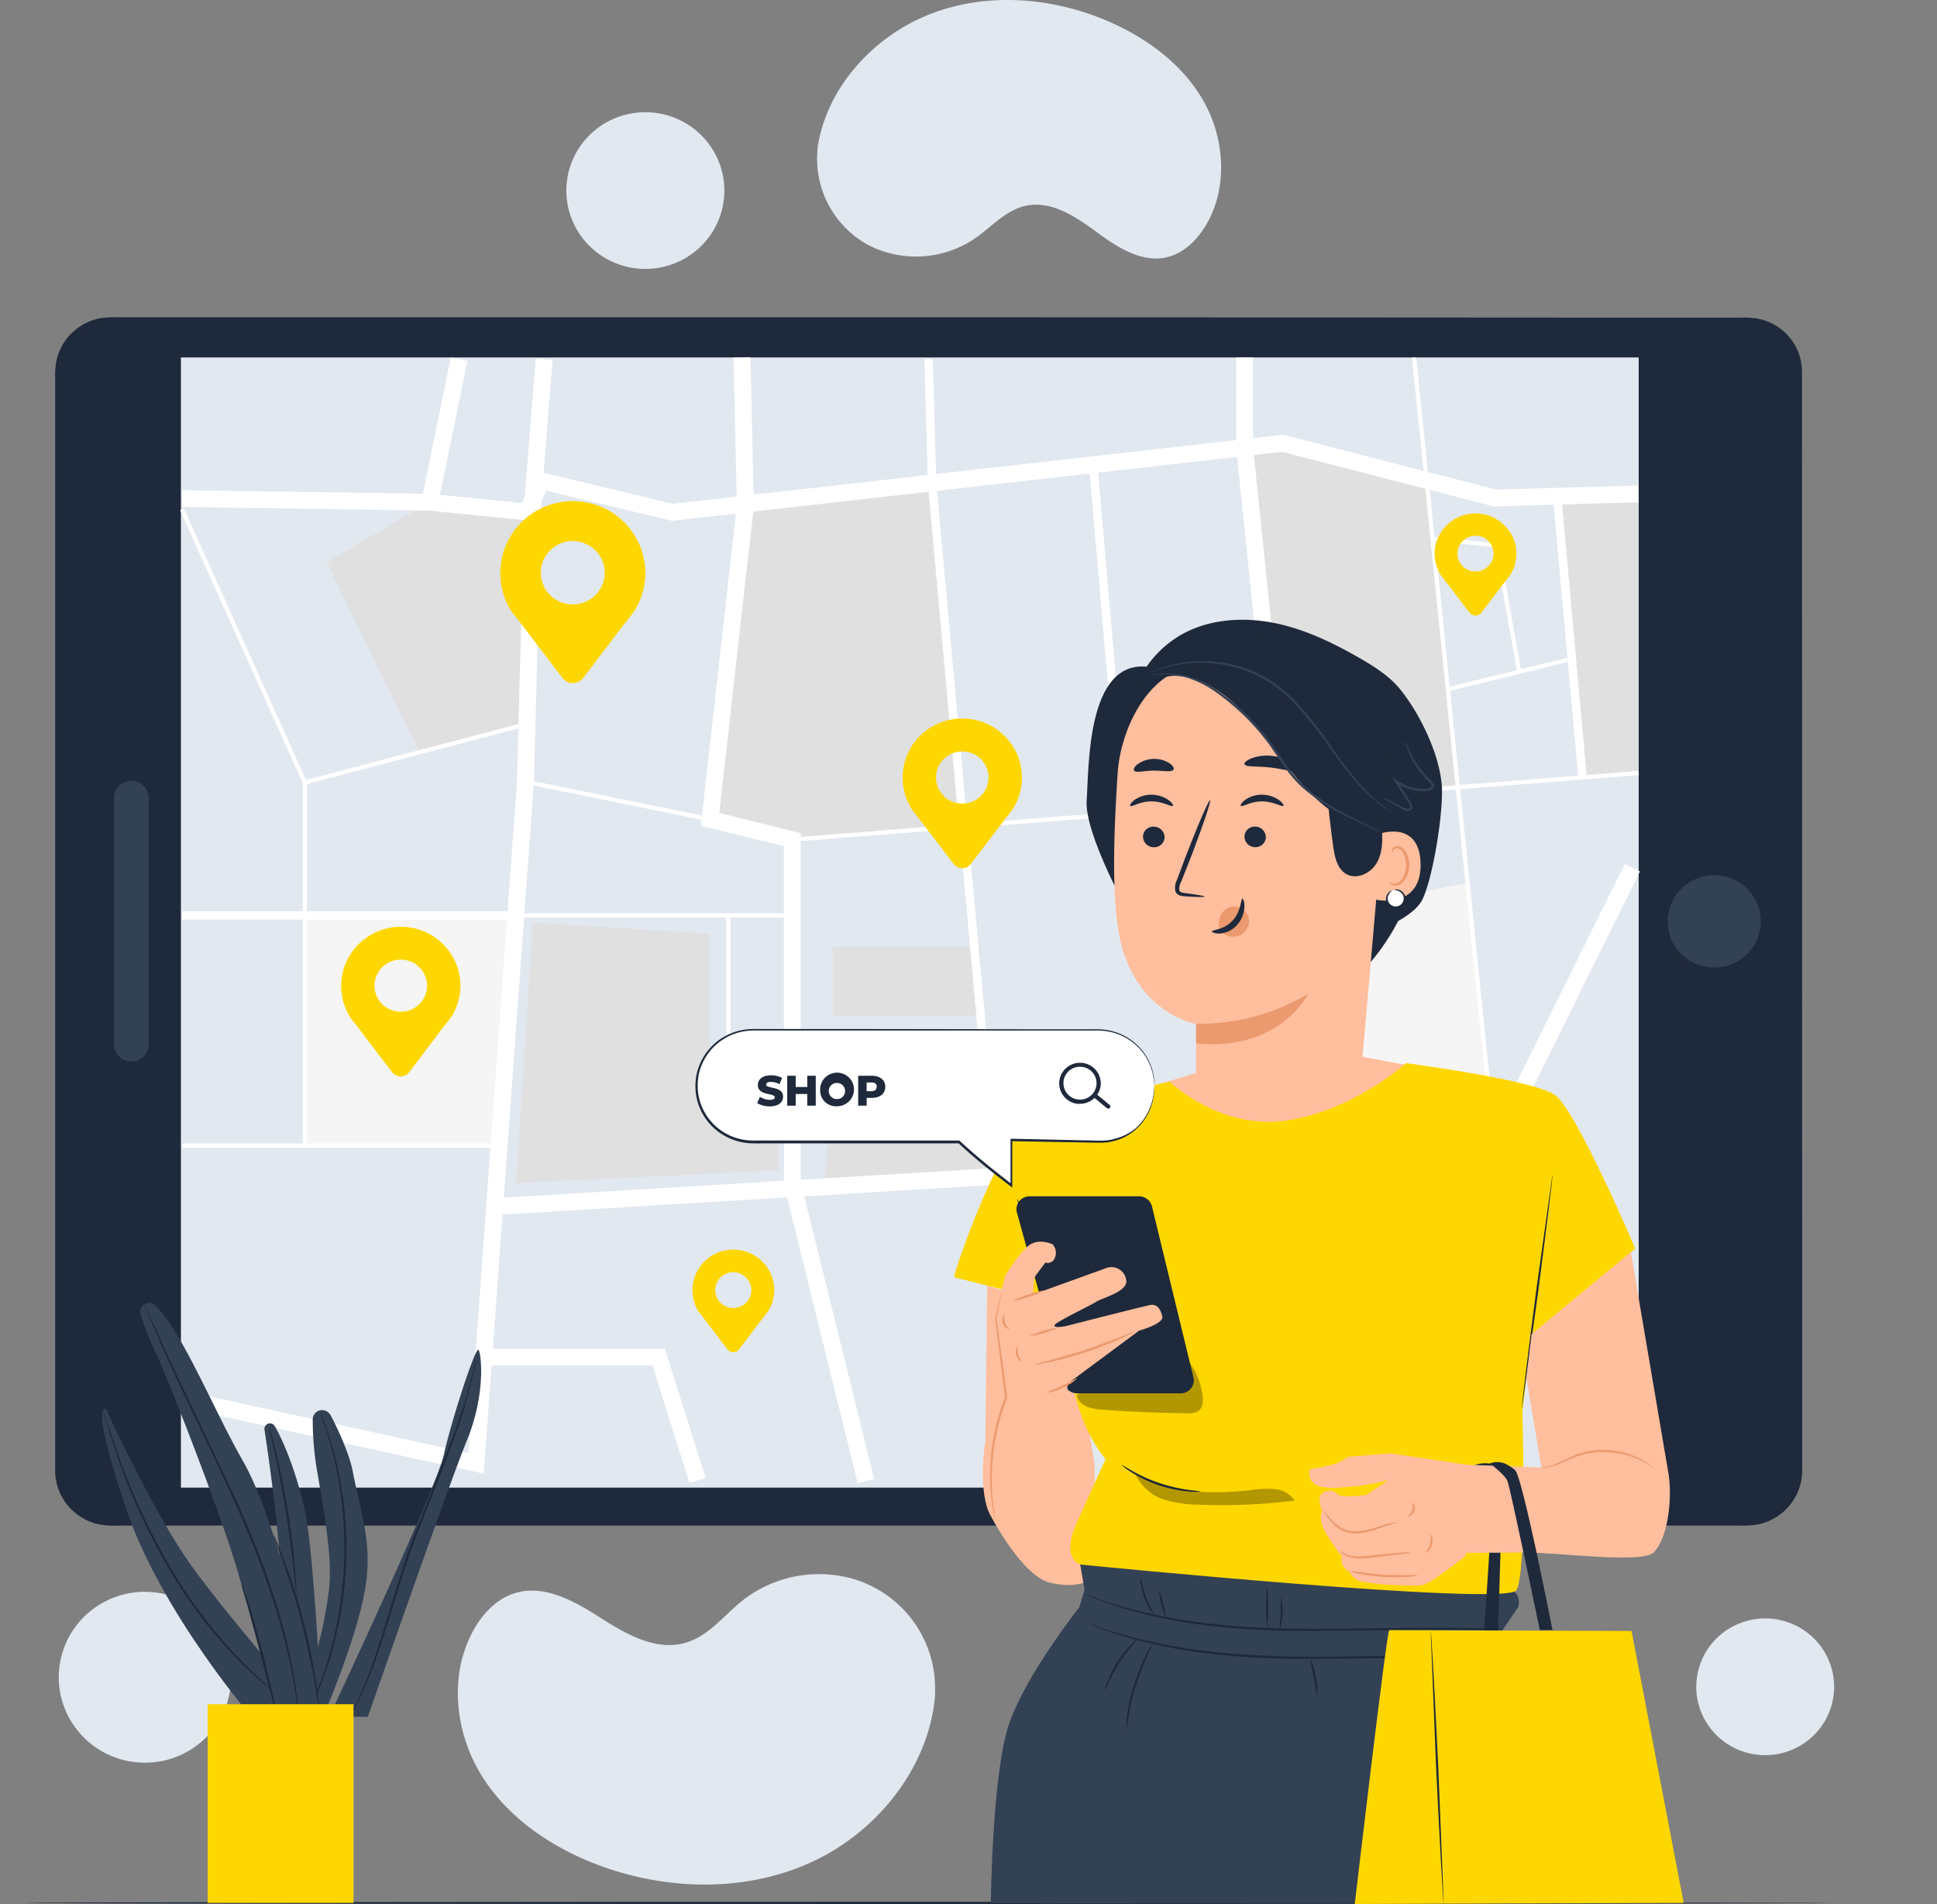 <svg fill="none" height="400" width="407" xmlns="http://www.w3.org/2000/svg"><rect width="100%" height="100%" fill="#808080" stroke="none"/><path d="m196.476 356.179v-1.084c.094-5.061-1.428-10.022-4.351-14.172s-7.095-7.278-11.92-8.933c-4.048-1.324-8.364-1.637-12.564-.911a26.02 26.02 0 0 0 -11.512 5.072c-3.929 3.103-7.112 7.458-11.931 8.921-6.224 1.913-12.598-1.719-18.031-5.201s-11.815-7.105-18.03-5.166c-3.894 1.217-6.873 4.47-8.802 8.057-5.112 9.503-3.645 21.607 2.089 30.616s15.212 15.18 25.286 18.803c14.145 5.025 30.362 5.289 44.08-1.111s24.432-19.896 25.686-34.891zm-24.681-325.197-.054.882a20.55 20.55 0 0 0 2.209 10.894c1.724 3.364 4.341 6.196 7.571 8.192a20.15 20.15 0 0 0 2.667 1.34 22.11 22.11 0 0 0 10.562 1.487c3.591-.374 7.033-1.62 10.02-3.629 3.503-2.407 6.464-5.906 10.589-6.876 5.335-1.278 10.554 2.151 14.946 5.395s9.593 6.656 14.954 5.36c3.352-.811 6.055-3.394 7.886-6.321 4.854-7.749 4.303-18.054 0-25.996s-11.994-13.665-20.333-17.253c-11.674-5.034-25.365-6.171-37.341-1.507s-21.774 15.462-23.676 28.033zm-123.464 324.183c1.56-9.791-5.179-18.982-15.054-20.529s-19.145 5.135-20.705 14.926 5.179 18.982 15.054 20.53 19.145-5.136 20.705-14.927zm336.508 3.115c2.177-7.632-2.296-15.568-9.993-17.728s-15.701 2.277-17.879 9.908 2.296 15.568 9.992 17.727 15.702-2.276 17.88-9.907zm-249.238-301.786c9.167 0 16.599-7.369 16.599-16.458s-7.432-16.458-16.599-16.458-16.6 7.369-16.6 16.458 7.432 16.458 16.6 16.458z" fill="#e2e8f0"/><g fill="#1e293b"><path d="m385.377 399.771c0 .123-85.146.229-190.155.229s-190.174-.106-190.174-.229 85.129-.229 190.174-.229zm-18.155-332.884h-343.965c-6.3 0-11.407 5.064-11.407 11.31v230.793c0 6.247 5.107 11.31 11.407 11.31h343.965c6.3 0 11.407-5.063 11.407-11.31v-230.793c0-6.246-5.107-11.31-11.407-11.31z"/><path d="m378.629 78.197-.053-.793c-.015-.326-.053-.65-.115-.97-.067-.451-.168-.896-.303-1.331-.426-1.473-1.151-2.845-2.131-4.03a11.32 11.32 0 0 0 -3.568-2.863 11.79 11.79 0 0 0 -3.032-1.049c-1.174-.192-2.366-.263-3.556-.212h-8.259-20.6l-131.272.079h-90.686-90.384a18.24 18.24 0 0 0 -3.343.176 10.81 10.81 0 0 0 -3.156 1.049c-2.002 1.019-3.649 2.609-4.73 4.566-.524.986-.907 2.039-1.138 3.129a16.89 16.89 0 0 0 -.213 3.367v20.743 28.209 58.181 122.392a10.99 10.99 0 0 0 2.554 7.071c1.658 1.988 3.966 3.339 6.523 3.816a20.12 20.12 0 0 0 3.885.194h103.738 114.993 104.022 18.093c.98.032 1.961-.012 2.934-.132 2.375-.326 4.58-1.403 6.289-3.07s2.83-3.837 3.197-6.186a18.71 18.71 0 0 0 .116-2.83v-2.847-5.651-43.133l.08-130.158.044-35.385v-9.203-3.129 3.129 9.203 35.385l.089 130.158v43.133 5.651 2.847c.029.963-.012 1.926-.124 2.883-.28 1.956-1.061 3.808-2.269 5.379a11.63 11.63 0 0 1 -4.63 3.595c-.926.387-1.897.656-2.89.802a19.88 19.88 0 0 1 -2.987.141h-17.906-104.022-114.993-103.756a20.72 20.72 0 0 1 -3.974-.203c-2.676-.5-5.091-1.912-6.827-3.992s-2.683-4.697-2.677-7.397v-122.392-58.181-48.934c-.038-1.157.039-2.314.231-3.456a12.47 12.47 0 0 1 1.182-3.262 11.86 11.86 0 0 1 4.934-4.769 11.35 11.35 0 0 1 3.29-1.084c1.133-.167 2.279-.228 3.423-.185h39.911 50.5 90.685l131.273.079h20.6 8.25a18.23 18.23 0 0 1 3.556.229c1.066.212 2.096.574 3.059 1.076 1.382.713 2.602 1.7 3.584 2.899s1.704 2.586 2.124 4.074a8.53 8.53 0 0 1 .284 1.331c.06.323.096.65.107.979z"/></g><path d="m360.199 183.866a9.84 9.84 0 0 1 5.433 1.634 9.72 9.72 0 0 1 3.602 4.352c.74 1.772.934 3.722.557 5.603s-1.309 3.609-2.677 4.965-3.11 2.279-5.007 2.654a9.86 9.86 0 0 1 -5.651-.552c-1.787-.734-3.314-1.977-4.389-3.572a9.64 9.64 0 0 1 -1.648-5.387c0-2.572 1.03-5.038 2.864-6.857a9.82 9.82 0 0 1 6.916-2.84zm-328.967-16.238v51.772a3.59 3.59 0 0 1 -.274 1.383 3.58 3.58 0 0 1 -.788 1.172 3.64 3.64 0 0 1 -1.181.784 3.66 3.66 0 0 1 -1.394.275c-.479 0-.953-.093-1.395-.275s-.844-.448-1.182-.783-.607-.734-.79-1.173a3.59 3.59 0 0 1 -.277-1.383v-51.746c0-.958.384-1.878 1.068-2.555a3.66 3.66 0 0 1 2.578-1.059 3.65 3.65 0 0 1 2.565 1.05 3.59 3.59 0 0 1 1.071 2.538z" fill="#334155"/><path d="m344.32 75.094h-306.305v237.431h306.305z" fill="#e2e8f0"/><path d="m235.506 246.49 23.685 41.388 58.234-.855-3.298-44.914zm-76.976-139.766-8.553 65.418 17.666 4.179 34.541-3.403-6.34-71.466z" fill="#e0e0e0"/><path d="m104.874 240.61h-40.826v-48.74l44.365.441zm168.071 1.499c0-1.384 7.192-49.798 7.192-49.798s28.149-7.643 28.255-6.55l5.601 55.061z" fill="#f5f5f5"/><path d="m68.742 118.113c.08 1.181 19.497 39.898 19.497 39.898l22.484-5.907v-44.543l-23.187-.529-18.795 11.081zm137.309 80.783h-31.091v14.545h31.091zm.142 19.367-31.313 1.569-1.591 29.479 35.758-2.821zm125.431-54.663-4.348-59.839h16.964l.08 58.648zm-69.473-69.641 7.069 74.568 37.083-3.297-6.473-63.602-29.357-7.669z" fill="#e0e0e0"/><g fill="#fff"><path d="m91.769 107.296-53.54-.802.053-3.526 50.589.758 5.841-28.605 3.494.696zm-27.98 57.599-25.943-57.687.809-.361 25.641 56.999 46.321-12.173.222.855zm44.632 26.535h-70.157v1.763h70.157z"/><path d="m64.483 164.375h-.889v76.244h.889z"/><path d="m105.114 240.222h-66.85v.882h66.85z"/><path d="m101.647 309.59-63.667-13.928.765-3.447 59.657 13.056 10.233-141.178 1.538-58.718 2.392-30.043 3.538.273-2.383 29.999-1.529 58.666z"/><path d="m111.8 109.438-21.658-2.168.365-3.509 19.141 1.922 3.166-6.7 28.53 6.859 128.294-14.502 44.694 11.513 29.855-.855.106 3.517-30.362.882-44.551-11.478-128.258 14.493-26.317-6.321z"/><path d="m260.96 244.85-3.53-.458 9.993-75.882-7.681-74.481v-18.935h3.556v18.847l7.708 74.613z"/><path d="m103.362 255.288-.213-3.518 209.706-12.641 28.54-57.617 3.192 1.552-29.447 59.459-1.031.062z"/><path d="m208.362 248.614-13.407-147.083-.729-26.032 1.778-.053.729 25.988 13.399 147.022zm-28.148 62.968-15.506-62.782v-71.017l-17.452-4.301 7.575-67.411-.703-30.942 3.557-.079.711 31.18-.009.114-7.255 64.458 17.133 4.231v73.335l15.407 62.377z"/><path d="m166.487 191.87h-58.074v.882h58.074zm-55.995-28.087-.179.863 38.786 7.916.18-.864z"/><path d="m166.389 221.499-13.798-3.024v-26.164h.889v25.459l13.105 2.865zm-21.542 90.039-7.753-24.674h-35.483v-3.526h38.097l8.535 27.151zm114.086-23.211-23.809-41.626.773-.431 23.552 41.167 84.675-1.252.018.882zm41.662-.449h-.889v23.766h.889z"/><path d="m316.981 287.058-3.299-44.914-16.999-167.006.889-.088 16.999 167.015 3.299 44.922z"/><path d="m344.288 161.953-177.833 14.001.07.878 177.833-14.001z"/><path d="m328.154 105.212-1.771.158 5.281 58.326 1.771-.158z"/><path d="m330.177 137.978-26.055 6.393.213.856 26.055-6.393z"/><path d="m318.724 140.918-4.615-25.935-13.007-1.366.089-.873 13.674 1.437 4.73 26.578zm-88.059-42.476-1.772.151 6.176 71.424 1.771-.15-6.175-71.424z"/><path d="m265.209 137.495-31.511 6.875.191.861 31.511-6.875zm-6.879 150.28-3.237 24.882 1.764.225 3.237-24.882z"/></g><path d="m111.951 193.81-3.538 54.725 55.167-2.662v-21.474l-14.448-3.165v-25.071z" fill="#e0e0e0"/><path d="m96.757 207.138a12.35 12.35 0 0 0 -1.295-5.509 12.45 12.45 0 0 0 -3.623-4.369c-1.53-1.161-3.31-1.956-5.201-2.325s-3.842-.299-5.701.201-3.578 1.42-5.021 2.686-2.573 2.845-3.301 4.614a12.33 12.33 0 0 0 -.897 5.586 12.35 12.35 0 0 0 1.693 5.402v.044c.48.802 1.076 1.375 1.689 2.221l7.273 9.556a2.26 2.26 0 0 0 .799.658 2.28 2.28 0 0 0 2.021 0 2.26 2.26 0 0 0 .799-.658l7.113-9.397a27.74 27.74 0 0 0 1.823-2.389c1.176-1.904 1.809-4.088 1.832-6.321zm-12.536 5.413a5.55 5.55 0 0 1 -3.071-.919 5.49 5.49 0 0 1 -2.037-2.456 5.43 5.43 0 0 1 -.316-3.165c.213-1.063.739-2.039 1.511-2.805a5.54 5.54 0 0 1 2.829-1.499 5.56 5.56 0 0 1 3.192.314c1.009.415 1.871 1.118 2.477 2.02a5.44 5.44 0 0 1 .927 3.044c-.002 1.449-.584 2.838-1.617 3.863a5.54 5.54 0 0 1 -3.895 1.603zm130.507-49.145c.005-1.913-.435-3.8-1.287-5.516a12.47 12.47 0 0 0 -3.62-4.378 12.57 12.57 0 0 0 -5.204-2.331 12.66 12.66 0 0 0 -5.706.198c-1.861.5-3.582 1.421-5.026 2.688s-2.575 2.848-3.302 4.619a12.33 12.33 0 0 0 -.894 5.592 12.35 12.35 0 0 0 1.701 5.404v.053c.48.802 1.085 1.375 1.698 2.222l7.29 9.538c.212.277.485.502.799.657s.66.236 1.011.236a2.28 2.28 0 0 0 1.01-.236c.314-.155.588-.38.799-.657l7.175-9.389c.638-.762 1.231-1.56 1.778-2.388a12.26 12.26 0 0 0 1.778-6.312zm-12.536 5.412c-1.092 0-2.159-.321-3.067-.922a5.49 5.49 0 0 1 -2.034-2.457 5.43 5.43 0 0 1 -.314-3.163c.213-1.062.739-2.037 1.511-2.803a5.54 5.54 0 0 1 2.827-1.498 5.57 5.57 0 0 1 3.19.311c1.009.415 1.871 1.116 2.478 2.017a5.44 5.44 0 0 1 .93 3.041c0 .72-.143 1.432-.421 2.097s-.685 1.269-1.199 1.777a5.51 5.51 0 0 1 -1.794 1.186 5.54 5.54 0 0 1 -2.116.414zm-39.51 102.258c.004-1.312-.297-2.607-.88-3.785a8.53 8.53 0 0 0 -2.483-3.004c-1.049-.799-2.271-1.347-3.569-1.601s-2.638-.208-3.915.135-2.457.975-3.448 1.844a8.53 8.53 0 0 0 -2.265 3.169c-.499 1.215-.708 2.528-.612 3.837a8.48 8.48 0 0 0 1.169 3.707c.329.547.746.943 1.164 1.516l4.988 6.559a1.55 1.55 0 0 0 .547.446c.214.105.45.159.689.159s.475-.054.689-.159a1.57 1.57 0 0 0 .547-.446l4.907-6.444a19.32 19.32 0 0 0 1.254-1.64 8.42 8.42 0 0 0 1.218-4.293zm-8.597 3.711c-.75.002-1.483-.217-2.107-.628a3.76 3.76 0 0 1 -1.399-1.684c-.288-.686-.364-1.441-.219-2.17s.505-1.399 1.034-1.925a3.8 3.8 0 0 1 1.94-1.03c.735-.146 1.496-.072 2.189.212s1.285.765 1.701 1.383a3.73 3.73 0 0 1 .639 2.087c.001.493-.095.981-.285 1.437a3.75 3.75 0 0 1 -.818 1.218c-.351.349-.768.626-1.227.814a3.82 3.82 0 0 1 -1.448.286zm164.55-158.437a8.49 8.49 0 0 0 -2.267-5.731 8.62 8.62 0 0 0 -5.567-2.723c-2.133-.189-4.261.419-5.966 1.703s-2.865 3.155-3.253 5.243c-.367 1.999.005 4.062 1.049 5.81.329.546.747.943 1.165 1.525l4.988 6.55c.145.188.332.34.546.445s.45.16.689.16.475-.055.69-.16.401-.257.546-.445l4.908-6.444c.447-.525.865-1.072 1.254-1.64.785-1.298 1.205-2.78 1.218-4.293zm-8.598 3.711c-.75.002-1.483-.217-2.107-.629a3.77 3.77 0 0 1 -1.399-1.685c-.288-.686-.364-1.442-.218-2.172a3.75 3.75 0 0 1 1.037-1.925c.53-.525 1.206-.883 1.942-1.028s1.497-.069 2.19.216a3.77 3.77 0 0 1 1.699 1.387c.415.619.637 1.346.635 2.09a3.73 3.73 0 0 1 -1.107 2.649 3.8 3.8 0 0 1 -2.672 1.097zm-174.436.343c.002-2.323-.535-4.615-1.572-6.699a15.14 15.14 0 0 0 -4.402-5.314 15.31 15.31 0 0 0 -6.323-2.829 15.36 15.36 0 0 0 -6.932.243 15.28 15.28 0 0 0 -6.106 3.264 15.11 15.11 0 0 0 -4.013 5.61 14.98 14.98 0 0 0 -1.091 6.792 15.02 15.02 0 0 0 2.059 6.567l.045.053c.578.979 1.316 1.675 2.053 2.698l8.847 11.627c.257.336.589.609.97.796a2.77 2.77 0 0 0 2.452 0c.381-.187.713-.46.97-.796l8.704-11.46a32.03 32.03 0 0 0 2.214-2.909c1.383-2.314 2.116-4.953 2.125-7.643zm-15.248 6.577a6.75 6.75 0 0 1 -3.73-1.123c-1.104-.731-1.965-1.771-2.472-2.988a6.6 6.6 0 0 1 -.381-3.847c.26-1.291.9-2.477 1.84-3.407s2.136-1.564 3.439-1.82 2.652-.123 3.879.383 2.274 1.359 3.011 2.455a6.61 6.61 0 0 1 1.126 3.7c-.002 1.763-.71 3.454-1.969 4.7s-2.964 1.947-4.743 1.947z" fill="#ffd700"/><g fill="#334155"><path d="m53.805 361.83s-20.022-22.788-27.561-45.584-3.947-20.152-3.947-20.152 10.171 22.117 17.897 32.81 21.48 26.393 21.48 26.393l-7.868 6.533z"/><path d="m57.744 299.62c-.133-.236-.345-.419-.599-.516s-.535-.102-.793-.015a1.16 1.16 0 0 0 -.619.492c-.142.23-.198.503-.158.77 1.218 8.014 3.85 26.799 3.743 38.982v21.95h8.313s-1.476-32.723-3.352-42.702c-1.307-6.99-4.108-14.756-6.535-18.961z"/><path d="m62.27 358.621a86.57 86.57 0 0 0 6.846-24.604c.685-5.827-.533-13.707-2.356-24.215-.7-3.843-1.051-7.74-1.049-11.645.012-.433.168-.849.443-1.185s.654-.572 1.079-.673a2 2 0 0 1 1.269.118 1.98 1.98 0 0 1 .935.858c1.005 1.763 3.903 7.837 4.641 11.645 2.018 10.376 4.294 15.559 2.552 25.406s-8.18 25.009-8.18 25.009l-6.179-.714zm7.539.67s21.925-46.721 23.445-53.659 6.686-22.919 7.299-22.038 1.52 9.344-2.436 18.988-20.822 58.093-20.822 58.093h-7.486"/></g><path d="m59.869 357.201a4.67 4.67 0 0 1 -.613-.423l-1.698-1.287c-1.458-1.137-3.503-2.865-5.895-5.157a98.19 98.19 0 0 1 -15.906-20.275 132.43 132.43 0 0 1 -10.865-23.299l-2.427-7.405-.587-2.036a5.58 5.58 0 0 1 -.169-.723c.108.225.197.458.267.697l.667 2.009 2.56 7.352c2.937 8.044 6.603 15.807 10.953 23.194a102.78 102.78 0 0 0 15.737 20.275c2.347 2.309 4.357 4.072 5.779 5.289.702.608 1.271 1.04 1.645 1.357a3.72 3.72 0 0 1 .551.432zm2.4-22.417a8.98 8.98 0 0 1 -.196-1.375l-.4-3.747c-.347-3.156-.889-7.519-1.671-12.341a238.82 238.82 0 0 0 -2.312-12.209l-.8-3.685a7.12 7.12 0 0 1 -.24-1.366c.172.429.312.871.418 1.322a97.13 97.13 0 0 1 .951 3.658 161.25 161.25 0 0 1 2.445 12.201c.773 4.795 1.271 9.185 1.538 12.341l.258 3.764a7.5 7.5 0 0 1 .009 1.437zm5.139-37.923c.106.19.193.391.258.599l.658 1.763.942 2.777 1.067 3.747.542 2.195.48 2.406.889 5.342a86.21 86.21 0 0 1 .525 12.386 86.01 86.01 0 0 1 -1.414 12.341l-1.227 5.289-.658 2.363-.702 2.151a38.42 38.42 0 0 1 -1.334 3.658c-.445 1.075-.791 1.975-1.138 2.707l-.782 1.683a2.72 2.72 0 0 1 -.302.573 4.18 4.18 0 0 1 .213-.608l.702-1.719 1.067-2.733s.889-2.283 1.263-3.658l.667-2.16.622-2.353c.462-1.631.791-3.403 1.182-5.29a90.66 90.66 0 0 0 1.378-12.253 90.83 90.83 0 0 0 -.489-12.341c-.249-1.878-.462-3.676-.8-5.29-.16-.828-.276-1.639-.454-2.397l-.507-2.195c-.302-1.411-.694-2.645-.996-3.747s-.605-2.036-.889-2.803-.436-1.314-.578-1.763a3 3 0 0 1 -.187-.67zm32.852-12.298c.004.071.004.142 0 .212 0 .168-.062.361-.098.608l-.436 2.328-2.223 8.409c-1.094 3.509-2.596 7.626-4.374 12.148l-5.77 14.695c-1.947 5.245-3.494 10.358-4.925 14.986s-2.765 8.815-4.072 12.253c-1.002 2.724-2.157 5.391-3.459 7.987-.445.926-.889 1.613-1.111 2.089l-.311.538a1.1 1.1 0 0 1 -.116.176s0-.07.08-.203l.258-.555c.24-.485.613-1.19 1.04-2.124.889-1.852 2.072-4.576 3.316-8.022s2.56-7.617 3.956-12.262 2.925-9.777 4.908-15.031l5.806-14.695c1.787-4.513 3.325-8.603 4.445-12.085a117.42 117.42 0 0 0 2.365-8.357c.24-.996.391-1.763.515-2.301.063-.238.107-.441.143-.6.01-.067.031-.133.062-.194z" fill="#1e293b"/><path d="m32.637 274.241c-.304-.285-.694-.462-1.11-.503s-.834.054-1.189.272a1.88 1.88 0 0 0 -.774.935 1.86 1.86 0 0 0 -.039 1.209 53 53 0 0 0 2.756 7.052c3.014 6.347 11.869 29.143 16.003 41.661s9.967 35.843 9.967 35.843l8.891-1.419s-8.099-38.373-16.003-52.196c-6.375-11.107-12.732-27.168-18.502-32.854z" fill="#334155"/><path d="m50.72 332.668a6.38 6.38 0 0 1 .453 1.058l1.023 2.945c.818 2.503 1.778 6.003 2.818 9.882s1.84 7.422 2.418 9.987l.667 3.042a5.72 5.72 0 0 1 .151 1.128 5.01 5.01 0 0 1 -.364-1.084l-.809-3.006-2.552-9.953-2.667-9.899-.889-2.989a4.93 4.93 0 0 1 -.249-1.111zm11.976 27.337c-.029-.077-.047-.157-.053-.238 0-.185-.062-.415-.098-.688l-.364-2.644c-.32-2.31-.889-5.625-1.858-9.697a136.46 136.46 0 0 0 -4.143-14.025c-1.778-5.201-4.09-10.817-6.668-16.635-5.21-11.618-10.411-21.915-13.834-29.54-1.725-3.799-3.067-6.902-3.948-9.062l-.996-2.495-.24-.652a.95.95 0 0 1 -.071-.229s0 .061.116.211l.285.635 1.076 2.459 4.125 8.992 13.959 29.487c2.587 5.827 4.854 11.46 6.65 16.679a130.93 130.93 0 0 1 4.063 14.104 97.96 97.96 0 0 1 1.707 9.697c.16 1.155.213 2.063.276 2.645 0 .291 0 .52.062.696.003.102-.012.203-.044.3zm4.446-.714a10.54 10.54 0 0 1 -.293-1.481l-.694-4.029a171.88 171.88 0 0 0 -2.881-13.223c-1.342-5.139-2.818-9.635-3.965-12.897l-1.387-3.861a9.91 9.91 0 0 1 -.471-1.428c.253.436.467.894.64 1.366.382.882.889 2.187 1.529 3.809 1.599 4.223 2.971 8.528 4.108 12.896a132.55 132.55 0 0 1 2.756 13.223l.542 4.064c.087.516.125 1.038.116 1.561z" fill="#1e293b"/><path d="m74.281 358.03h-30.655v41.741h30.655z" fill="#ffd700"/><path d="m207.429 270.098-.391 32.74c-.392 1.745-1.307 11.036.978 15.347s7.717 13.047 12.447 14.263 7.406 0 7.406 0 2.907-20.187 1.956-25.978l-3.112-18.433-14.652-16.485zm36.825-42.543 13.808-4.205 26.112-1.727 15.799 2.97-17.159 27.266-24.752-1.851z" fill="#ffbe9d"/><g fill="#1e293b"><path d="m298.915 171.287c.147 6.555-1.109 13.067-3.683 19.106s-6.41 11.47-11.253 15.934l-6.677-19.182"/><path d="m248.575 133.134c5.735-3.103 12.661-3.526 19.062-2.274s12.376 4.143 18.031 7.387c3.165 1.816 6.33 3.817 8.615 6.665 4.161 5.192 8.268 13.716 8.677 20.337.32 5.35-1.778 18.75-4.027 23.616-2.099 4.46-11.896 7.854-16.733 8.956l-44.356-51.182c.797-2.843 2.156-5.502 3.998-7.82a22.41 22.41 0 0 1 6.733-5.685z"/><path d="m240.921 140.063 10.669-1.886c-5.815 13.734-7.389 45.134-10.723 59.662-3.92-5.642-13.025-22.823-12.536-29.664s-.053-29.302 12.59-28.112z"/></g><path d="m291.376 162.903a17.94 17.94 0 0 0 -4.082-10.527c-2.461-2.987-5.823-5.111-9.592-6.063l-24.503-6.171c-10.589-1.128-17.666 11.786-18.36 22.33-.764 11.706-1.245 24.057.134 32.801 2.773 17.569 16.35 19.844 16.35 19.844v13.487l21.889 17.199 12.731-19.738 5.477-62.915c.018-.335-.018.15-.044-.247z" fill="#ffbe9d"/><path d="m240.165 175.703c-.008.588.217 1.156.625 1.582s.969.678 1.562.701a2.19 2.19 0 0 0 1.603-.524c.219-.189.397-.419.525-.678a2.14 2.14 0 0 0 .219-.825 2.25 2.25 0 0 0 -.626-1.583c-.408-.426-.968-.678-1.561-.701-.289-.024-.581.01-.856.1a2.19 2.19 0 0 0 -.75.422 2.16 2.16 0 0 0 -.525.679c-.127.258-.201.54-.216.827zm-2.667-6.391c.284.3 2.009-.961 4.445-.952s4.232 1.234 4.499.934c.133-.132-.151-.661-.934-1.225-1.055-.731-2.313-1.119-3.601-1.111a6.03 6.03 0 0 0 -3.556 1.12c-.729.573-.987 1.075-.853 1.234zm23.987 6.391a2.24 2.24 0 0 0 .613 1.559c.399.422.947.675 1.53.707a2.18 2.18 0 0 0 .856-.1c.276-.089.531-.233.75-.422a2.15 2.15 0 0 0 .524-.678c.127-.258.201-.54.217-.828.01-.587-.213-1.155-.62-1.581a2.28 2.28 0 0 0 -1.558-.702 2.19 2.19 0 0 0 -.85.112c-.273.093-.524.239-.739.429a2.17 2.17 0 0 0 -.515.68c-.124.258-.194.539-.208.824zm-.765-6.391c.285.3 2.01-.96 4.446-.952s4.241 1.234 4.498.935c.134-.132-.151-.661-.933-1.226-1.056-.73-2.314-1.118-3.601-1.11-1.275-.01-2.52.382-3.556 1.119-.729.573-.987 1.076-.854 1.234zm-7.637 19.05c0-.141-1.511-.405-3.974-.723-.622-.061-1.218-.194-1.316-.608-.054-.642.092-1.285.418-1.842l1.858-4.708c2.579-6.708 4.446-12.218 4.179-12.341s-2.587 5.289-5.166 11.962l-1.778 4.743a3.62 3.62 0 0 0 -.329 2.424 1.57 1.57 0 0 0 .414.558 1.59 1.59 0 0 0 .618.324c.344.095.7.146 1.058.149 2.471.185 4.009.194 4.018.062z" fill="#1e293b"/><path d="m274.83 208.822s-5.77 12.068-23.498 10.385v-4.126a44.94 44.94 0 0 0 23.498-6.259z" fill="#eb996e"/><g fill="#1e293b"><path d="m261.494 160.55c.24.661 2.667.353 5.548.705s5.183 1.129 5.565.538c.178-.282-.231-.882-1.164-1.543-1.241-.796-2.655-1.288-4.126-1.437a9.25 9.25 0 0 0 -4.338.494c-1.058.414-1.592.934-1.485 1.243zm-23.196 1.349c.426.555 2.116 0 4.143 0s3.743.379 4.134-.203c.178-.273-.098-.829-.845-1.349a6.01 6.01 0 0 0 -6.668.185c-.72.529-.951 1.093-.764 1.367z"/><path d="m239.623 146.383c1.084-2.644 4.009-4.231 6.881-4.407a15.21 15.21 0 0 1 8.171 2.362c10.553 6.047 16.003 20.654 26.405 26.913 2.57 1.543 5.904.133 8.082 2.169s3.601 5.289 2.392 8.013c1.493-1.839 2.712-3.881 3.618-6.065.447-1.096.653-2.275.602-3.456s-.356-2.339-.895-3.393c-.889-1.552-2.499-2.733-2.934-4.47-.383-1.525.222-3.12.16-4.698-.18-1.599-.737-3.133-1.627-4.479-4.081-7.166-9.7-13.637-16.937-17.63a30.14 30.14 0 0 0 -15.55-3.993c-5.475.128-10.723 2.195-14.794 5.826-2.339 2.151-4.784 4.408-3.557 7.308"/></g><path d="m288.949 175.632c.186-.502 9.424-3.808 9.548 5.933.116 9.459-9.513 7.599-9.53 7.326s-.018-13.259-.018-13.259z" fill="#ffbe9d"/><path d="m291.874 185.277c.044 0 .169.115.453.238.4.158.845.158 1.245 0 1.005-.379 1.84-1.975 1.867-3.676a5.32 5.32 0 0 0 -.489-2.362c-.093-.295-.256-.563-.476-.781s-.49-.38-.787-.471a.9.9 0 0 0 -.569.068c-.177.085-.32.225-.409.399-.124.264-.062.45-.106.467s-.214-.158-.134-.546c.047-.236.176-.449.365-.6a1.28 1.28 0 0 1 .889-.247 2.35 2.35 0 0 1 1.081.492c.311.253.552.582.697.954.419.819.626 1.727.605 2.645 0 1.904-1.014 3.702-2.392 4.108-.255.075-.524.093-.787.052s-.514-.14-.733-.29c-.294-.221-.347-.432-.32-.45z" fill="#eb996e"/><path d="m292.745 170.767a3.35 3.35 0 0 1 -.578-.318l-1.6-1.005c-1.878-1.369-3.606-2.929-5.157-4.654-2.25-2.587-4.351-5.298-6.295-8.119-2.352-3.442-4.986-6.685-7.877-9.697-1.546-1.503-3.251-2.836-5.085-3.975a24.88 24.88 0 0 0 -5.495-2.478 27.27 27.27 0 0 0 -10.109-1.225c-2.307.137-4.585.579-6.774 1.314-.783.238-1.361.493-1.779.652-.203.09-.414.161-.631.212a4.38 4.38 0 0 1 .596-.291c.576-.282 1.17-.527 1.778-.732 2.189-.805 4.482-1.298 6.81-1.463 3.46-.269 6.94.123 10.251 1.154 1.959.601 3.837 1.436 5.593 2.486a30.73 30.73 0 0 1 5.165 4.038c2.912 3.036 5.553 6.315 7.895 9.802 1.929 2.822 4.006 5.541 6.224 8.146 1.515 1.731 3.197 3.311 5.023 4.716.658.494 1.2.82 1.547 1.075.176.107.342.228.498.362z" fill="#334155"/><path d="m292.967 186.952a1.89 1.89 0 0 1 1.349.276 1.86 1.86 0 0 1 .795 1.115c.113.458.047.941-.186 1.353a1.87 1.87 0 0 1 -1.069.861c-.459.159-.962.135-1.403-.067s-.787-.565-.963-1.014-.17-.948.018-1.393a1.87 1.87 0 0 1 .988-.99" fill="#fff"/><path d="m292.513 187.093c-.421.322-.732.765-.889 1.269a1.59 1.59 0 0 0 -.006.793c.066.26.196.5.38.697a1.67 1.67 0 0 0 .814.516 1.68 1.68 0 0 0 .966-.017c.313-.1.59-.289.795-.544s.33-.564.359-.889a1.6 1.6 0 0 0 -.1-.78 1.59 1.59 0 0 0 -.46-.639 2.63 2.63 0 0 0 -1.45-.547s.152-.097.454-.106a1.99 1.99 0 0 1 .787.174c.248.111.471.27.654.469a1.98 1.98 0 0 1 .412.688c.088.255.123.525.103.794a2.03 2.03 0 0 1 -.435 1.114c-.255.32-.6.557-.992.681a2.08 2.08 0 0 1 -1.205.012 2.06 2.06 0 0 1 -1.005-.661c-.216-.248-.364-.547-.429-.869s-.046-.653.056-.965c.127-.409.382-.767.729-1.023.293-.167.454-.193.462-.167zm-2.169-13.647c.152 2.583.267 5.289-.933 7.608s-4.25 3.861-6.508 2.574c-1.849-1.04-2.41-3.394-2.721-5.483-.889-6.021-1.316-12.121-2.276-18.142z" fill="#1e293b"/><path d="m242.005 141.888c0 .052.845-.159 2.374-.212 2.16-.034 4.305.355 6.313 1.146 1.386.534 2.712 1.21 3.956 2.019a44.27 44.27 0 0 1 4.09 3.094 48.98 48.98 0 0 1 8.001 8.542l3.45 5.033c1.102 1.566 2.389 2.995 3.832 4.258 2.469 2.088 5.176 3.884 8.064 5.351l5.895 2.803 1.627.688c.186.09.383.158.586.203a2.37 2.37 0 0 0 -.542-.3l-1.583-.785-5.805-2.935c-2.827-1.506-5.48-3.312-7.913-5.386-1.404-1.252-2.654-2.663-3.725-4.205l-3.441-5.034c-2.337-3.192-5.063-6.085-8.117-8.612a42.4 42.4 0 0 0 -4.152-3.086 20.74 20.74 0 0 0 -4.072-2.001 15.85 15.85 0 0 0 -6.455-.996c-.598.032-1.193.111-1.778.238a2.66 2.66 0 0 0 -.605.177zm48.597 25.714c.273.222.571.412.889.564l2.418 1.411.818.458a2.58 2.58 0 0 0 1.041.344 1.05 1.05 0 0 0 .649-.15.91.91 0 0 0 .245-.275c.061-.108.099-.228.11-.351-.024-.436-.182-.855-.453-1.199l-2.801-4.451-.382.352c1.87 1.367 4.162 2.043 6.481 1.913a2.77 2.77 0 0 0 .889-.15c.163-.046.313-.126.44-.236a1.15 1.15 0 0 0 .298-.398c.056-.161.07-.333.042-.501a1.02 1.02 0 0 0 -.202-.46 4.4 4.4 0 0 0 -.542-.591c-1.258-1.209-2.352-2.575-3.254-4.064a33.61 33.61 0 0 1 -2.063-4.363c.041.437.143.868.303 1.278.367 1.134.847 2.229 1.431 3.27.876 1.552 1.965 2.977 3.236 4.232.356.335.711.714.569 1.013s-.649.45-1.156.45c-2.196.105-4.363-.535-6.143-1.816l-1.138-.829.764 1.182 2.863 4.407c.214.251.352.557.4.882-.004.063-.023.125-.054.18a.45.45 0 0 1 -.125.142c-.052.037-.111.063-.173.076a.45.45 0 0 1 -.19-.001 4.72 4.72 0 0 1 -1.716-.697l-2.498-1.269c-.316-.16-.65-.278-.996-.353z" fill="#334155"/><path d="m262.383 192.832a3.17 3.17 0 0 0 -1.21-1.795 3.22 3.22 0 0 0 -2.088-.612c-.545.071-1.063.273-1.511.588s-.811.733-1.059 1.219c-.233.492-.366 1.025-.391 1.568a4.08 4.08 0 0 0 .249 1.597l.053.229a3.65 3.65 0 0 0 1.905 1.083c.732.158 1.495.087 2.185-.201a3.39 3.39 0 0 0 1.564-1.524c.338-.664.444-1.421.303-2.152z" fill="#eb996e"/><path d="m254.648 195.679c0-.37 2.471-.256 4.339-2.266s1.715-4.637 2.062-4.637c.16 0 .454.609.427 1.711-.051 1.437-.612 2.81-1.583 3.878-.929 1.037-2.232 1.67-3.627 1.763-1.04.018-1.636-.282-1.618-.449z" fill="#1e293b"/><path d="m226.731 327.318 1.155 6.673-1.084 3.632s-11.176 14.104-14.759 24.489-3.858 37.738-3.858 37.738l127.315-.079s-4.445-40.63-20.448-53.421v-2.918l3.956-5.809s1.334-4.496-4.445-3.826c-2.294.265-87.832-6.479-87.832-6.479z" fill="#334155"/><g fill="#1e293b"><path d="m315.763 342.445h-.889l-2.587-.062-9.504-.07-14.101.22-17.275.115c-5.767-.078-11.526-.443-17.257-1.093a108.25 108.25 0 0 1 -13.887-2.513c-3.08-.761-6.111-1.703-9.077-2.821-1.058-.379-1.85-.749-2.401-.969l-.613-.274c-.143-.061-.214-.097-.205-.105l.222.061.632.229c.56.194 1.36.538 2.427.882a92.19 92.19 0 0 0 9.095 2.645c4.565 1.086 9.194 1.887 13.861 2.397 5.263.609 11.086.944 17.212 1.058s11.949 0 17.257-.079l14.11-.124c4.018.027 7.272.106 9.513.221a70.09 70.09 0 0 1 2.578.15l.676.053c.142.052.222.07.213.079z"/><path d="m315.763 348.298a.59.59 0 0 1 -.222 0h-.676l-2.587-.061-9.504-.071-14.101.221-17.275.114c-6.135-.097-11.976-.467-17.257-1.093-4.68-.534-9.319-1.374-13.887-2.512a80.09 80.09 0 0 1 -9.078-2.83c-1.058-.379-1.849-.74-2.4-.961l-.614-.273c-.142-.062-.213-.097-.204-.106l.222.062.631.229c.56.194 1.361.529 2.427.881 2.984 1.038 6.02 1.921 9.096 2.645 4.565 1.087 9.194 1.888 13.86 2.398 5.264.608 11.087.943 17.213 1.058s11.949 0 17.257-.08l14.11-.123c4.018.026 7.272.106 9.513.22a70.09 70.09 0 0 1 2.578.15l.676.053c.151.062.231.071.222.079z"/><path d="m232.181 355.157a6.05 6.05 0 0 1 .498-1.807 21.88 21.88 0 0 1 2.009-4.064c.8-1.286 1.73-2.488 2.774-3.588a6.24 6.24 0 0 1 1.414-1.243c.107.097-1.956 2.098-3.796 5.069s-2.765 5.633-2.899 5.633zm4.526 8.119a2.25 2.25 0 0 1 -.045-.741c.007-.675.052-1.348.134-2.018.271-2.212.753-4.393 1.44-6.515.672-2.119 1.51-4.182 2.507-6.171a13.09 13.09 0 0 1 1.378-2.397c-.309.864-.671 1.709-1.085 2.53a62.72 62.72 0 0 0 -2.356 6.17c-.676 2.102-1.196 4.25-1.555 6.427zm3.013-31.921c.133.4.22.814.258 1.234.208.983.488 1.949.836 2.892.791 2.221 1.849 3.852 1.778 3.922a9.54 9.54 0 0 1 -2.169-3.764c-.37-.967-.612-1.977-.721-3.006-.101-.421-.095-.86.018-1.278zm3.77 2.645c.454.919.772 1.899.942 2.909a9.97 9.97 0 0 1 .507 3.014 20.07 20.07 0 0 1 -1.449-5.923zm22.751-.882a43.73 43.73 0 0 1 0 8.992 43.87 43.87 0 0 1 0-8.992zm2.846 2.301c.665 2.254.603 4.658-.178 6.876-.133 0 .124-1.552.169-3.438zm7.69 20.813a31.89 31.89 0 0 1 -.747-3.861c-.324-1.276-.562-2.572-.711-3.879a11.78 11.78 0 0 1 1.165 3.791 11.47 11.47 0 0 1 .293 3.949z"/></g><path d="m200.503 268.335c-.249-.803 9.105-27.328 14.652-31.348s30.594-9.776 30.594-9.776 10.544 10.314 24.68 8.172 24.992-12.033 24.992-12.033 26.753 3.473 31.296 6.682 16.892 32.291 16.892 32.291l-21.8 18.009-1.929 16.309s1.013 33.965-1.263 37.447-91.361-5.377-91.361-5.377-4.543-.803-1.014-8.816l6.064-13.372s-6.313-6.956-7.326-19.262-3.494-13.628-3.494-13.628z" fill="#ffd700"/><path d="m319.764 296.015c-.133 0 1.209-11.072 2.996-24.683l3.45-24.639c.124.044-1.236 11.063-3.014 24.718zm-95.487-17.869c-.115.044-1.778-3.923-3.725-8.868l-3.299-9.027c.116-.044 1.779 3.923 3.735 8.859z" fill="#1e293b"/><path d="m252.523 292.277a14.21 14.21 0 0 0 -2.81-6.303c-2.089-2.345-5.396-3.341-8.544-3.323-3.155.166-6.271.775-9.255 1.807l-5.681 8.815c.185.533.489 1.017.89 1.417a3.78 3.78 0 0 0 1.422.893c1.07.369 2.192.568 3.325.59a290.48 290.48 0 0 0 17.639.732 3.99 3.99 0 0 0 2.205-.406c1.245-.863 1.156-2.741.809-4.222z" fill="#000" opacity=".3"/><g fill="#1e293b"><path d="m213.697 251.859a4.54 4.54 0 0 1 .462.925l1.094 2.583 3.28 8.666 2.863 8.815.765 2.698c.114.324.186.662.213 1.005-.16-.304-.288-.623-.382-.952l-.889-2.645-2.988-8.754-3.147-8.7-.96-2.645a4.36 4.36 0 0 1 -.311-.996z"/><path d="m213.653 254.662 9.966 36.046a2.79 2.79 0 0 0 1.039 1.469c.5.364 1.107.554 1.726.541h21.614c.416.014.83-.066 1.21-.234s.717-.419.985-.735.461-.688.562-1.088a2.7 2.7 0 0 0 .026-1.223l-8.74-36.028c-.16-.607-.521-1.144-1.026-1.523a2.83 2.83 0 0 0 -1.757-.566h-22.849a2.75 2.75 0 0 0 -1.223.241 2.73 2.73 0 0 0 -1.538 1.864 2.69 2.69 0 0 0 .005 1.236z"/></g><path d="m221.157 261.397s-2.579-1.216-4.615 0-5.334 6.594-5.334 6.594l-2.036 8.551 1.396 11.618.551 5.387 13.158 1.481v-4.311l15.07-11.169s5.29-1.455 4.881-3.015-1.085-2.645-2.578-2.363-17.639 4.408-17.639 4.408-2.579.538-2.445-.141 7.601-4.17 8.819-4.981 6.926-2.15 6.224-4.707a3.09 3.09 0 0 0 -.553-1.275c-.279-.378-.641-.689-1.059-.909a3.17 3.17 0 0 0 -1.352-.36c-.472-.017-.942.072-1.375.261l-13.034 4.707-2.169.538.275-3.367 2.303-3.095a1.62 1.62 0 0 0 .638.068c.215-.021.424-.084.614-.186s.358-.241.492-.408.234-.36.292-.567c.183-.462.23-.966.138-1.454a2.64 2.64 0 0 0 -.662-1.305z" fill="#ffbe9d"/><path d="m219.405 271.111a12.93 12.93 0 0 1 -3.192 1.287 12.65 12.65 0 0 1 -3.334.882 13.38 13.38 0 0 1 3.192-1.287 13.08 13.08 0 0 1 3.334-.882zm2.969 7.767a11.31 11.31 0 0 1 -2.978 1.119 11.03 11.03 0 0 1 -3.112.688c1.931-.883 3.984-1.477 6.09-1.763zm16.146.802a3.41 3.41 0 0 1 -.755.45l-2.179 1.049a77.91 77.91 0 0 1 -7.406 2.874c-2.517.838-5.078 1.542-7.672 2.106l-2.374.459c-.292.067-.59.1-.889.097a28.25 28.25 0 0 1 3.174-.882l7.601-2.221 7.433-2.742a29.46 29.46 0 0 1 3.067-1.19zm-23.863 6.32c-.044.115-.889-.326-1.155-1.348s.177-1.825.275-1.763-.08.775.169 1.622.782 1.384.711 1.489zm-2.596-6.796c0 .053-.24 0-.542-.15a2.11 2.11 0 0 1 -.81-1.06 2.09 2.09 0 0 1 -.008-1.329c.124-.326.285-.476.338-.45s-.196.785.115 1.631.907 1.234.907 1.358zm-1.502-8.322c.007.142-.008.285-.045.423l-.231 1.199-.889 4.46v-.052l2.232 16.66v.053.062l-.534 1.41a46.25 46.25 0 0 0 -2.667 16.952 47.49 47.49 0 0 0 .436 5.219l.195 1.41a1.93 1.93 0 0 1 .045.503c-.06-.157-.104-.32-.134-.485l-.293-1.402c-.302-1.731-.495-3.48-.578-5.236a44.44 44.44 0 0 1 2.561-17.119l.533-1.419v.114l-2.08-16.687 1.058-4.408.302-1.181a3.07 3.07 0 0 1 .089-.476zm15.887 18.574c-.854.874-1.879 1.564-3.014 2.028-1.07.595-2.254.964-3.476 1.084 0-.124 1.494-.635 3.272-1.499z" fill="#eb996e"/><path d="m309.86 307.774s3.441.882 3.778 3.103-2.409 40.551-2.409 40.551h3.272l1.253-40.683c-.053-2.715-1.351-2.891-1.84-3.085-1.331-.38-2.748-.34-4.054.114z" fill="#1e293b"/><path d="m308.126 307.704 15.745.599-3.138-18.847 1.076-9.124 20.866-17.278 7.958 46.827c.782 5.818-.356 13.532-3.201 16.291-2.427 2.345-19.915 0-26.672 0l-12.661.062-3.129-14.475z" fill="#ffbe9d"/><path d="m347.432 308.356c-.063.079-1.129-.882-3.183-1.763a17.83 17.83 0 0 0 -8.491-1.516c-1.595.106-3.167.438-4.667.987-1.379.494-2.57 1.146-3.628 1.552-.834.352-1.714.583-2.614.687-.326.061-.661.061-.987 0a11.42 11.42 0 0 0 3.468-.952l3.609-1.648c1.535-.589 3.151-.942 4.792-1.049a17.18 17.18 0 0 1 8.66 1.674c.805.397 1.572.863 2.294 1.393a4.2 4.2 0 0 1 .747.635z" fill="#eb996e"/><path d="m291.891 342.462c-.578.732-7.228 57.538-7.228 57.538l69.108-.229-10.953-57.132z" fill="#ffd700"/><path d="m303.351 399.85c-.124 0-.844-12.765-1.6-28.526l-1.129-28.509c.133 0 .836 12.764 1.591 28.526z" fill="#1e293b"/><path d="m275.185 308.655a44.84 44.84 0 0 0 5.655-1.19c.87-.419 1.711-.896 2.516-1.428l8.891-.714 15.87 2.38s2.667 1.904 2.285 7.749c-.325 3.914-1.174 7.768-2.525 11.46 0 0-7.113 5.739-9.015 6.091s-12.75-.247-13.826-1.084a5.89 5.89 0 0 1 -1.564-1.763c-.58-.293-1.046-.767-1.329-1.348a2.93 2.93 0 0 1 -.236-1.87s-3.725-4.769-4.205-6.796.115-2.504.115-2.504-1.076-2.741-.24-3.693a2.33 2.33 0 0 1 .751-.553 2.36 2.36 0 0 1 .909-.216c.315-.011.629.042.922.154a2.33 2.33 0 0 1 .788.5c.844.952 6.134.238 6.134.238l4.686-3.103c-2.411.607-4.862 1.046-7.335 1.314-2.516.07-10.091 1.745-9.247-3.624z" fill="#ffbe9d"/><path d="m293.581 319.896c0 .07-.969.238-2.481.758l-2.667.881c-1.114.371-2.276.579-3.45.617a6.32 6.32 0 0 1 -3.423-.881c-.816-.513-1.54-1.156-2.142-1.904-.404-.493-.775-1.012-1.112-1.552-.24-.379-.355-.599-.329-.617s.632.776 1.69 1.957c.605.693 1.316 1.288 2.107 1.763.973.549 2.082.817 3.2.776 2.401-.062 4.446-.97 6.037-1.375.826-.288 1.695-.431 2.57-.423zm3.236-4.197c.044 0 .213.106.338.432a1.96 1.96 0 0 1 0 1.314 1.94 1.94 0 0 1 -.827 1.031c-.303.176-.516.176-.543.123s.649-.467.934-1.304-.018-1.543.098-1.596zm-.356 10.429c-.728.208-1.476.341-2.231.396l-5.424.644c-1.002.133-2.011.21-3.023.229-.84.017-1.677-.115-2.471-.388-.761-.203-1.419-.677-1.85-1.331.593.442 1.254.787 1.956 1.023a7.35 7.35 0 0 0 2.365.273c.889 0 1.912-.15 2.97-.256l5.441-.511a11.38 11.38 0 0 1 2.267-.079zm4.108-3.773c.053 0 .222.176.338.573.151.518.151 1.068 0 1.587a2.98 2.98 0 0 1 -.836 1.357c-.311.265-.56.344-.587.3s.685-.705.978-1.763c.12-.678.155-1.368.107-2.054zm-2.552 8.577a8.01 8.01 0 0 1 -2.116.318 36.77 36.77 0 0 1 -10.277-.635 7.86 7.86 0 0 1 -2.063-.573c.712.022 1.42.108 2.116.256l5.086.537 5.121.097c.709-.066 1.424-.066 2.133 0z" fill="#eb996e"/><path d="m313.06 307.448s3.112 2.309 3.69 3.711 6.792 31.294 6.792 31.294h2.668s-6.34-32.387-7.887-33.639c-.556-.445-1.151-.841-1.778-1.181-.523-.274-1.099-.434-1.689-.469a4.18 4.18 0 0 0 -1.734.266zm-60.715 5.871c-.885.116-1.782.116-2.667 0a27.33 27.33 0 0 1 -11.905-4.002 10.56 10.56 0 0 1 -2.107-1.56c.044-.062.889.502 2.276 1.278a33.08 33.08 0 0 0 5.717 2.539 34.72 34.72 0 0 0 6.09 1.428z" fill="#1e293b"/><path d="m267.931 312.843a19.77 19.77 0 0 0 -4.89.185c-8.313.882-16.893.882-24.512-3.341 1.094 2.266 2.966 4.073 5.281 5.095 2.635.893 5.403 1.343 8.188 1.331 6.687.271 13.386-.024 20.022-.881-.461-.674-1.067-1.237-1.774-1.65s-1.498-.666-2.315-.739z" fill="#000" opacity=".3"/><path d="m242.547 228.216c0-3.128-1.253-6.128-3.484-8.34s-5.256-3.455-8.411-3.455h-72.425c-3.097.084-6.039 1.363-8.2 3.565s-3.37 5.153-3.37 8.226 1.209 6.023 3.37 8.225 5.103 3.481 8.2 3.565h43.29c4.063 3.888 11.006 9.133 11.006 9.133v-9.565l19 .379c6.499-.193 11.024-5.562 11.024-11.733z" fill="#fff"/><g fill="#1e293b"><path d="m242.548 228.216v.644c-.017.633-.089 1.264-.214 1.886-.196 1.014-.518 2-.96 2.936-.625 1.275-1.474 2.43-2.507 3.411-1.309 1.22-2.899 2.104-4.632 2.574-.484.128-.973.231-1.467.309a15.27 15.27 0 0 1 -1.556.097l-3.281-.053-15.399-.274.169-.167v9.547.379l-.293-.229c-3.556-2.724-7.353-5.686-11.042-9.133l.142.062h-26.228-14.27c-1.227 0-2.427.044-3.689-.044a12.25 12.25 0 0 1 -6.635-2.596c-1.901-1.501-3.306-3.532-4.034-5.832-.291-.963-.464-1.957-.516-2.962-.045-.998.027-1.997.213-2.979a12.38 12.38 0 0 1 .97-2.812 11.97 11.97 0 0 1 3.712-4.451c1.585-1.16 3.434-1.917 5.383-2.205.945-.128 1.9-.178 2.854-.15h19.008l36.977.053h14.225c1.013-.033 2.028.02 3.032.159a12.44 12.44 0 0 1 2.72.749c1.525.632 2.902 1.568 4.046 2.751.916.935 1.662 2.021 2.205 3.208.22.474.413.959.578 1.455.124.458.231.881.311 1.252a10.75 10.75 0 0 1 .186 1.763v.599s0-.203-.053-.599c-.038-.592-.115-1.181-.231-1.763-.089-.371-.205-.785-.338-1.235-.163-.488-.359-.965-.587-1.428-.547-1.169-1.296-2.234-2.214-3.147-1.135-1.141-2.493-2.041-3.991-2.644a12.13 12.13 0 0 0 -2.668-.714c-.992-.133-1.995-.181-2.996-.141h-14.225-36.977-19.008c-.93-.033-1.861.014-2.783.141a11.8 11.8 0 0 0 -6.272 3.063c-1.729 1.628-2.918 3.738-3.41 6.052-.369 1.902-.271 3.864.284 5.721.301.927.713 1.815 1.227 2.644.96 1.558 2.281 2.866 3.854 3.815s3.352 1.512 5.188 1.642c1.192.088 2.445 0 3.654.044h14.279 26.228.08l.062.053c3.654 3.429 7.441 6.4 10.98 9.133l-.302.141v-9.547-.168h.178l15.389.344c2.259 0 4.392.273 6.224-.308a10.93 10.93 0 0 0 4.605-2.319c1.026-.954 1.872-2.083 2.499-3.332a12.56 12.56 0 0 0 1.262-4.76c.027-.432.054-.635.054-.635zm-15.63 3.676c-.19.013-.38.013-.569 0a4.38 4.38 0 0 1 -2.305-1.04 4.33 4.33 0 0 1 -1.335-2.133 4.3 4.3 0 0 1 .084-2.509c.278-.81.791-1.52 1.475-2.041s1.508-.829 2.369-.886a4.39 4.39 0 0 1 2.466.567c.748.426 1.351 1.062 1.735 1.828a4.3 4.3 0 0 1 .419 2.476 4.34 4.34 0 0 1 -1.466 2.673c-.797.686-1.817 1.065-2.873 1.065zm0-7.784c-.844 0-1.66.305-2.293.859s-1.042 1.317-1.148 2.147c-.116.907.134 1.822.695 2.547a3.5 3.5 0 0 0 2.301 1.323 3.51 3.51 0 0 0 2.574-.689c.732-.559 1.21-1.383 1.329-2.291a3.42 3.42 0 0 0 -.088-1.343 3.44 3.44 0 0 0 -.6-1.208 3.48 3.48 0 0 0 -1.022-.887 3.51 3.51 0 0 0 -1.286-.432 4.36 4.36 0 0 0 -.471-.026z"/><path d="m232.857 232.906c-.105-.002-.205-.039-.285-.106l-2.854-2.363c-.045-.037-.082-.082-.109-.133a.46.46 0 0 1 -.05-.165.42.42 0 0 1 .019-.172c.018-.056.045-.106.082-.151a.44.44 0 0 1 .302-.157c.058-.005.117 0 .173.018a.45.45 0 0 1 .152.082l2.854 2.362a.45.45 0 0 1 .16.301.44.44 0 0 1 -.253.443c-.06.028-.125.042-.191.041zm-73.758-1.164.586-1.313c.621.397 1.342.614 2.081.626.747 0 1.031-.212 1.031-.512 0-.996-3.556-.273-3.556-2.6 0-1.12.889-2.036 2.8-2.036.799-.01 1.587.178 2.294.546l-.551 1.322a3.71 3.71 0 0 0 -1.778-.484c-.756 0-1.023.246-1.023.564 0 .952 3.557.238 3.557 2.547 0 1.094-.889 2.028-2.801 2.028-.928.021-1.843-.218-2.64-.688zm12.305-5.739v6.277h-1.779v-2.451h-2.436v2.451h-1.778v-6.277h1.778v2.363h2.436v-2.363zm.933 3.139c-.053-.707.109-1.413.466-2.026s.891-1.106 1.535-1.414a3.58 3.58 0 0 1 2.071-.312c.707.105 1.365.418 1.889.899a3.52 3.52 0 0 1 1.051 1.797c.16.69.107 1.412-.152 2.072a3.54 3.54 0 0 1 -1.303 1.628 3.58 3.58 0 0 1 -2.001.617 3.34 3.34 0 0 1 -1.338-.173c-.429-.149-.823-.383-1.156-.689a3.28 3.28 0 0 1 -.783-1.09 3.25 3.25 0 0 1 -.279-1.309zm5.228 0c-.012-.334-.123-.657-.319-.928a1.72 1.72 0 0 0 -.782-.6 1.73 1.73 0 0 0 -.986-.071 1.72 1.72 0 0 0 -.863.479c-.233.24-.391.543-.452.871a1.69 1.69 0 0 0 .108.975 1.71 1.71 0 0 0 .631.754c.281.184.61.282.947.283a1.73 1.73 0 0 0 .674-.13 1.71 1.71 0 0 0 .568-.385 1.7 1.7 0 0 0 .367-.575 1.68 1.68 0 0 0 .107-.673zm8.446-.811c0 1.419-1.084 2.309-2.809 2.309h-1.103v1.64h-1.778v-6.277h2.899c1.707 0 2.791.891 2.791 2.328zm-1.778 0c0-.582-.364-.926-1.111-.926h-1.023v1.834h.987c.747 0 1.112-.335 1.112-.908z"/></g></svg>